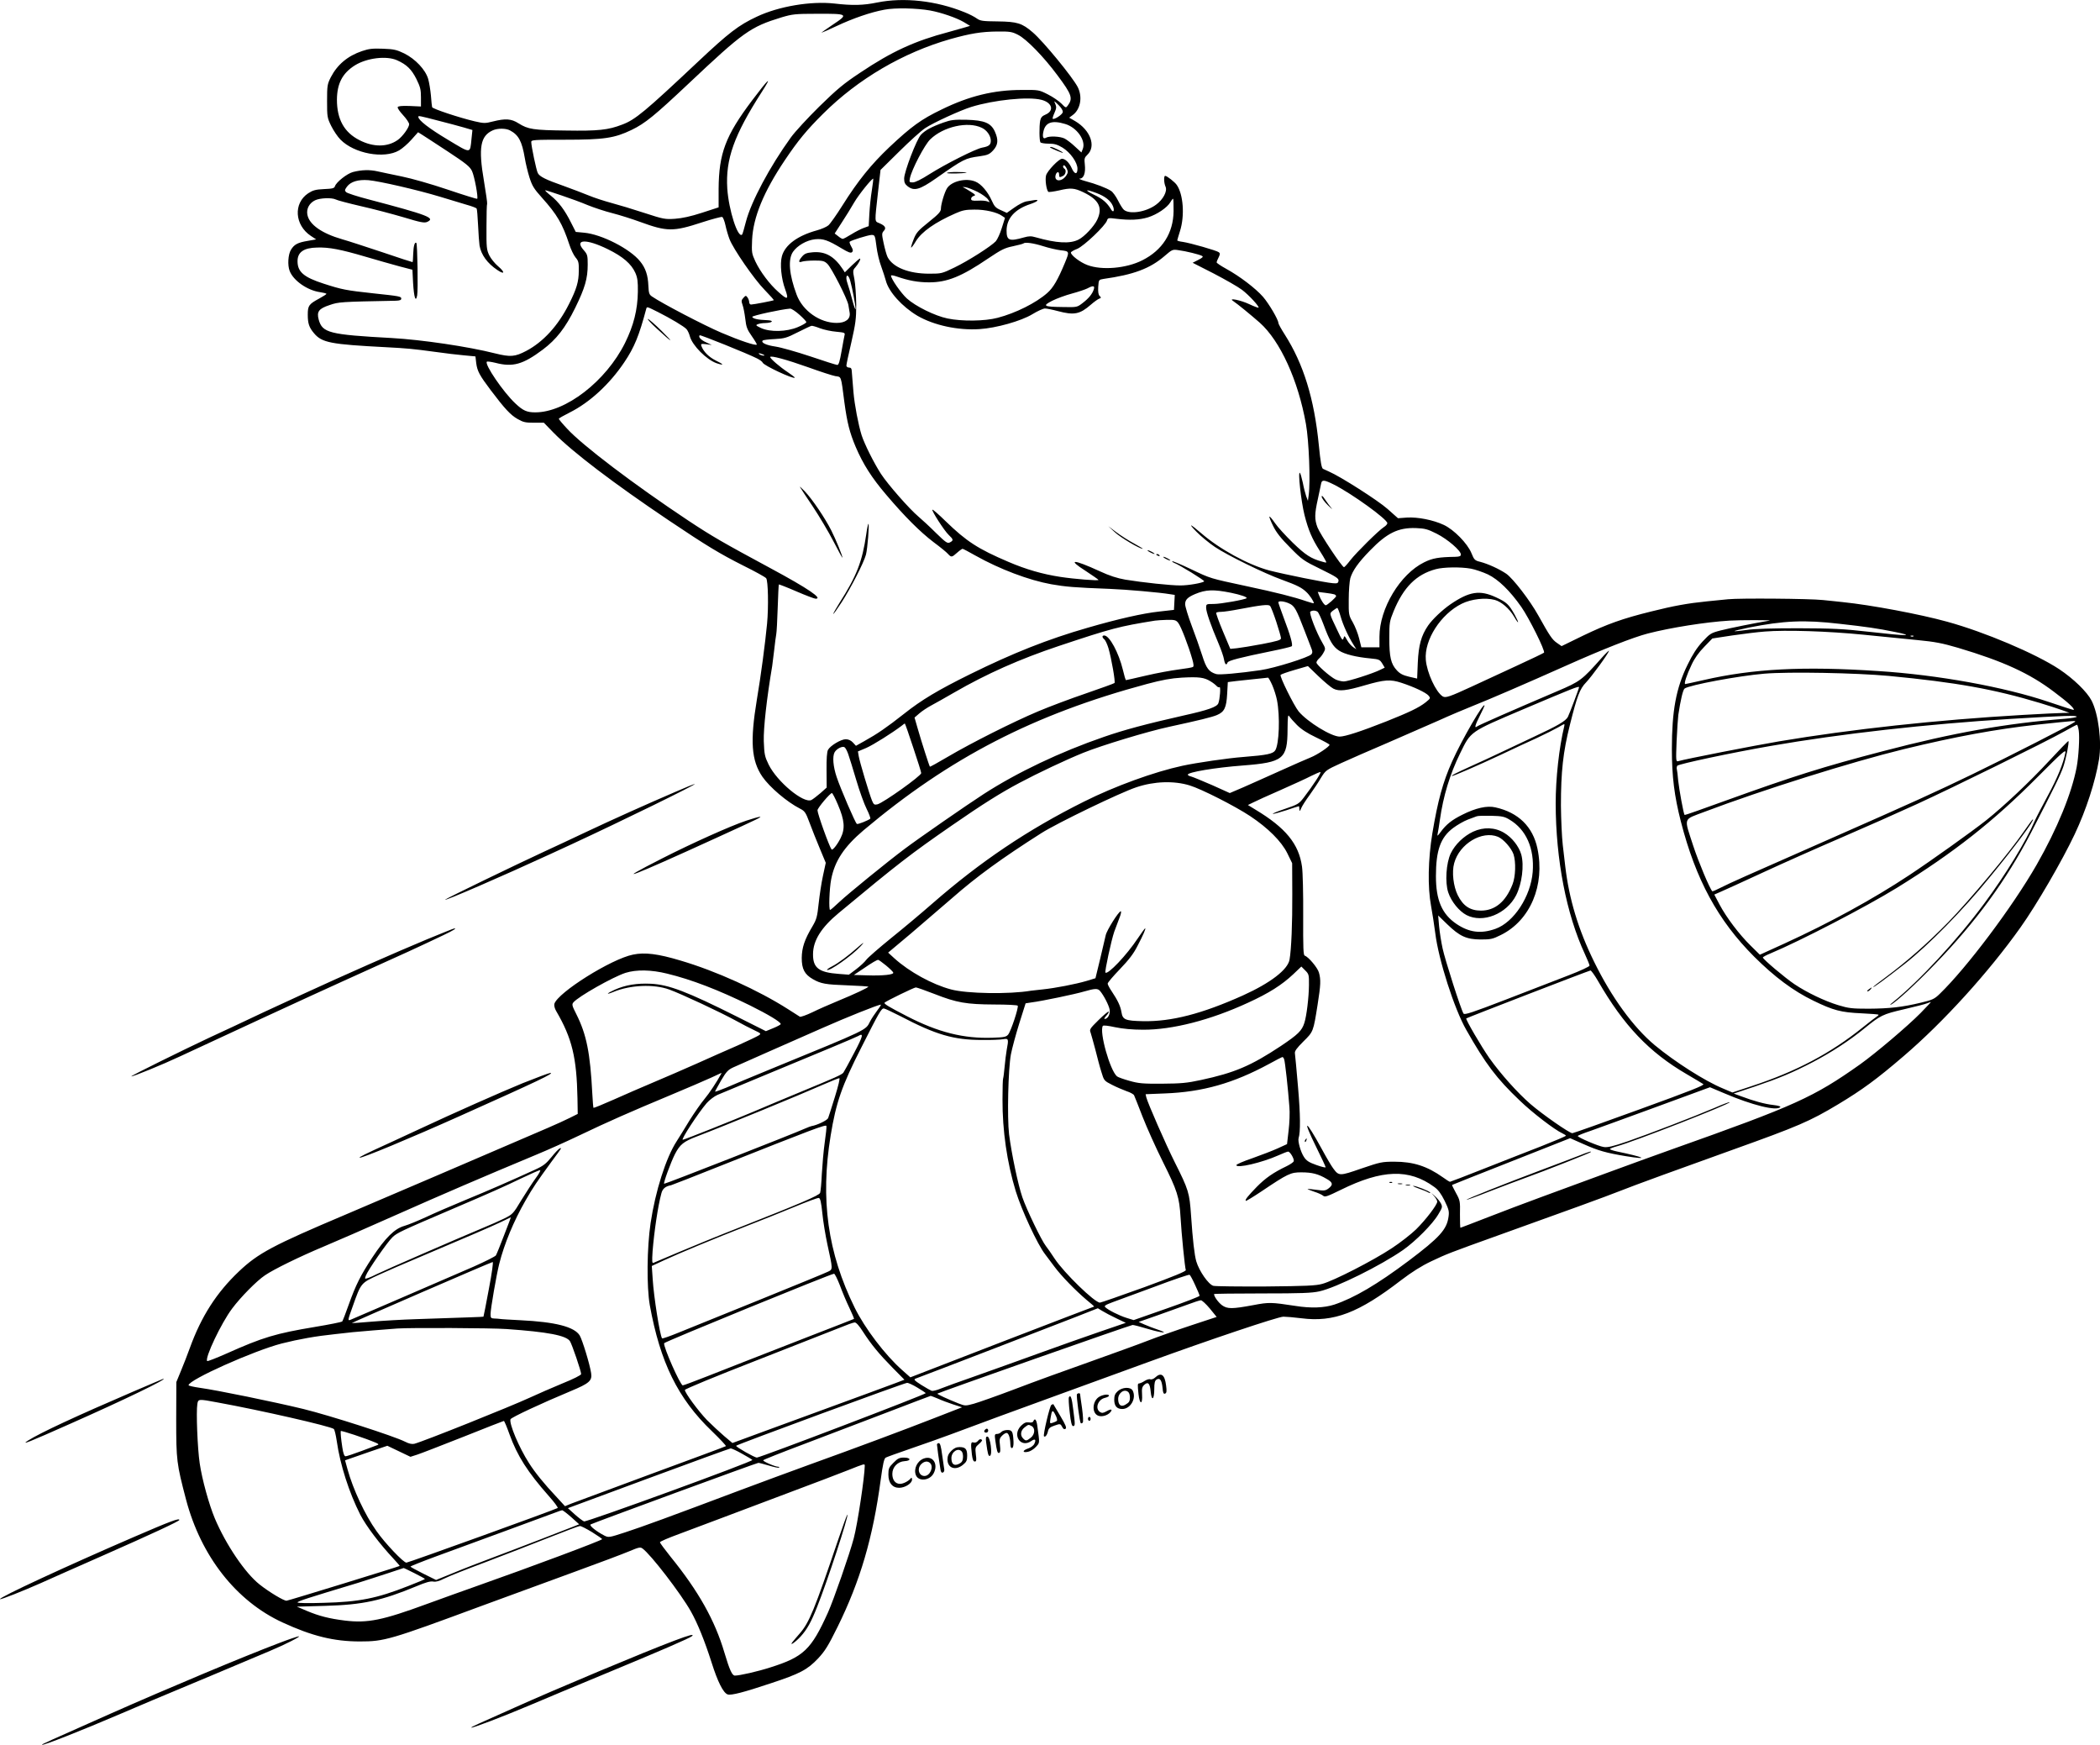 <?xml version="1.0" encoding="UTF-8"?>
<svg xmlns="http://www.w3.org/2000/svg" version="1.0" viewBox="0 0 1599.355 1328.649" preserveAspectRatio="xMidYMid meet">
  <g transform="translate(-1.404,1329.893) scale(0.1,-0.1)" fill="#000000" stroke="none">
    <path d="M6695 13280 c-106 -22 -188 -24 -326 -8 -179 20 -424 -21 -591 -100 -139 -65 -213 -122 -448 -343 -405 -381 -478 -442 -578 -479 -106 -41 -182 -49 -427 -45 -249 3 -289 9 -362 55 -55 35 -99 38 -195 14 -59 -15 -68 -15 -138 1 -119 28 -321 95 -325 108 -2 7 -6 46 -9 88 -4 42 -13 99 -21 127 -21 71 -98 152 -182 194 -58 28 -79 33 -162 36 -79 3 -107 0 -160 -18 -109 -37 -188 -103 -238 -200 -26 -52 -28 -63 -28 -180 0 -121 1 -128 32 -191 18 -36 49 -82 70 -103 105 -107 333 -149 447 -82 24 14 67 51 94 82 l50 56 29 -18 c15 -9 103 -67 195 -127 143 -94 171 -117 187 -151 18 -38 49 -202 39 -211 -2 -2 -103 29 -224 70 -124 42 -275 85 -349 100 -71 15 -155 32 -185 39 -61 14 -122 12 -188 -5 -45 -12 -127 -77 -137 -108 -5 -16 -18 -19 -84 -22 -65 -3 -84 -9 -120 -32 -114 -76 -103 -242 20 -324 l41 -27 -63 -11 c-78 -13 -104 -27 -129 -68 -22 -35 -27 -118 -10 -161 28 -74 136 -149 233 -162 26 -4 47 -9 47 -13 0 -3 -25 -19 -56 -36 -78 -42 -86 -54 -86 -122 0 -67 10 -97 47 -141 61 -73 127 -85 550 -107 154 -8 200 -12 370 -35 77 -11 178 -23 225 -27 l85 -8 6 -52 c8 -60 25 -92 111 -206 105 -139 150 -188 203 -218 43 -25 61 -29 125 -29 l76 0 74 -76 c145 -148 459 -386 875 -666 293 -197 392 -256 570 -346 89 -44 167 -87 174 -96 15 -18 19 -216 7 -346 -14 -147 -47 -398 -78 -580 -52 -315 -42 -462 42 -585 56 -81 188 -193 286 -243 37 -19 44 -28 74 -109 18 -48 53 -137 78 -196 l45 -108 -21 -97 c-12 -54 -26 -149 -33 -212 -11 -103 -16 -121 -47 -174 -61 -102 -81 -163 -82 -242 0 -84 22 -125 85 -161 61 -35 97 -41 264 -47 85 -3 156 -8 158 -10 5 -5 -103 -56 -232 -109 -60 -25 -148 -63 -194 -86 -46 -22 -89 -37 -95 -34 -6 4 -47 30 -91 58 -226 144 -547 290 -819 370 -170 51 -271 64 -361 45 -166 -33 -573 -289 -599 -375 -3 -12 2 -35 14 -55 121 -207 156 -354 162 -664 l2 -119 -60 -30 c-32 -16 -108 -51 -169 -77 -450 -194 -1241 -533 -1540 -660 -553 -234 -664 -293 -811 -432 -171 -162 -287 -343 -374 -583 -18 -49 -48 -128 -68 -175 l-35 -85 -1 -285 c0 -312 3 -335 75 -610 114 -431 381 -772 734 -935 226 -104 391 -145 590 -145 186 0 228 12 925 270 212 78 534 196 715 262 182 66 367 136 412 155 71 30 84 33 100 21 63 -45 292 -343 368 -478 52 -92 106 -226 159 -392 45 -143 88 -229 121 -241 25 -10 125 16 328 84 225 74 280 104 361 189 53 57 77 95 149 241 173 351 269 679 328 1117 17 125 26 165 39 172 9 5 95 36 191 69 96 33 230 80 299 106 200 75 520 193 865 318 176 64 464 169 640 233 472 172 990 346 1033 347 20 0 82 -5 137 -12 247 -32 437 41 760 290 83 63 154 108 230 144 116 55 135 63 520 201 497 178 813 293 911 332 99 40 503 187 864 316 500 179 588 217 803 346 183 110 294 191 499 367 304 260 647 638 890 980 122 171 318 509 412 708 89 188 158 403 186 571 22 135 -4 344 -56 447 -35 68 -137 167 -248 241 -179 118 -568 283 -853 361 -206 57 -578 127 -793 149 -30 3 -99 11 -153 16 -103 11 -637 15 -722 6 -27 -3 -99 -10 -160 -16 -149 -15 -253 -34 -425 -77 -219 -54 -338 -97 -519 -184 l-164 -80 -36 25 c-36 25 -54 52 -141 208 -65 117 -192 281 -244 318 -55 37 -138 75 -199 91 -41 10 -46 15 -67 67 -30 73 -133 178 -210 214 -81 38 -199 61 -281 56 l-68 -5 -80 71 c-72 64 -357 246 -445 284 -17 8 -38 17 -46 21 -11 6 -19 50 -32 182 -35 354 -117 617 -259 840 -27 42 -49 82 -49 89 0 25 -72 147 -117 199 -56 64 -178 157 -280 213 -40 22 -73 44 -73 49 0 6 7 23 15 38 11 23 12 31 2 39 -15 13 -219 71 -274 79 -24 3 -43 8 -43 12 0 3 10 35 21 71 37 117 25 280 -25 351 -15 22 -75 69 -88 69 -12 0 -10 -55 3 -83 15 -34 -19 -98 -73 -137 -76 -56 -200 -75 -244 -39 -9 7 -29 39 -45 71 -16 32 -40 65 -53 73 -33 22 -116 54 -196 75 -36 10 -55 19 -42 19 30 1 45 43 38 107 -5 45 -3 53 19 74 69 65 24 188 -93 257 l-45 26 27 20 c59 43 76 138 38 213 -39 76 -263 349 -343 417 -81 70 -118 81 -265 83 -117 1 -134 4 -160 22 -16 12 -58 34 -94 48 -217 88 -462 115 -665 74z m403 -61 c87 -16 201 -56 256 -88 l48 -29 -33 -10 c-19 -6 -78 -22 -131 -37 -257 -68 -430 -147 -672 -309 -127 -84 -177 -126 -313 -259 -88 -87 -186 -193 -216 -235 -161 -223 -302 -488 -342 -641 -13 -51 -26 -96 -29 -98 -32 -32 -102 186 -113 350 -14 224 51 406 263 736 84 131 53 104 -75 -66 -201 -267 -252 -402 -254 -671 l0 -142 -126 -41 c-86 -28 -151 -42 -206 -46 -76 -5 -88 -3 -235 45 -85 28 -198 62 -251 76 -52 14 -129 39 -170 56 -41 17 -126 49 -189 72 -140 49 -186 72 -200 99 -11 20 -50 205 -50 237 0 16 21 17 257 17 299 0 377 12 508 75 103 50 174 108 434 353 417 393 469 431 708 504 81 24 102 27 268 27 238 1 244 -2 123 -82 -51 -34 -90 -62 -87 -62 3 0 54 22 111 49 127 60 264 107 367 126 82 16 247 12 349 -6z m669 -185 c63 -31 196 -167 301 -309 109 -146 119 -175 78 -230 -14 -19 -15 -19 -48 15 -19 19 -65 51 -103 70 -69 35 -70 35 -199 34 -213 0 -401 -46 -611 -149 -154 -74 -229 -128 -398 -287 -138 -131 -238 -254 -358 -445 -44 -70 -92 -138 -106 -150 -14 -12 -54 -29 -87 -38 -149 -41 -243 -111 -267 -197 -16 -59 -5 -171 25 -252 29 -80 19 -84 -52 -20 -67 59 -138 154 -175 232 -28 61 -29 68 -25 165 8 171 88 366 250 607 100 149 166 229 293 355 265 263 606 463 966 566 153 43 237 57 360 58 94 1 111 -2 156 -25z m-4729 -194 c74 -33 110 -69 147 -142 30 -61 35 -81 35 -140 l0 -70 -87 4 c-61 2 -87 -1 -90 -9 -3 -7 16 -34 41 -61 25 -27 46 -58 46 -69 0 -25 -50 -94 -87 -120 -78 -55 -185 -56 -292 -1 -116 59 -171 159 -171 308 1 123 42 202 138 262 91 56 240 74 320 38z m4907 -301 c83 -21 100 -84 31 -113 -25 -10 -35 -22 -40 -46 -8 -44 -7 -153 2 -165 4 -5 32 -10 63 -10 45 0 66 -7 105 -30 60 -37 114 -113 114 -161 0 -47 -23 -44 -45 7 -19 41 -48 69 -73 69 -23 0 -111 -91 -121 -126 -9 -32 2 -111 17 -126 4 -3 41 2 82 11 87 21 116 19 185 -14 119 -57 149 -118 105 -210 -24 -50 -97 -128 -141 -150 -65 -34 -169 -28 -327 17 -34 10 -51 10 -90 -1 -112 -32 -132 -24 -132 53 1 93 63 162 181 201 56 19 74 37 29 30 -16 -3 -44 -7 -61 -10 -17 -3 -57 -23 -89 -46 l-58 -41 -46 21 c-39 17 -49 28 -69 73 -30 67 -81 127 -124 144 -70 30 -181 4 -216 -50 -19 -29 -47 -122 -47 -156 0 -22 -17 -41 -92 -101 -82 -66 -96 -81 -116 -133 -13 -32 -21 -60 -19 -62 2 -3 19 19 36 48 45 73 145 143 301 212 54 24 79 29 145 29 82 1 172 -20 211 -48 l22 -15 -24 -76 c-13 -43 -34 -88 -46 -102 -37 -39 -209 -149 -315 -200 -95 -46 -99 -47 -192 -47 -156 0 -276 48 -317 126 -8 16 -21 63 -30 105 -15 70 -15 77 1 95 21 22 10 40 -35 59 -36 15 -35 3 -10 228 l20 177 143 141 c78 77 167 158 198 178 62 41 269 136 351 161 172 53 432 80 533 54z m163 -94 c-3 -19 -66 -60 -77 -50 -2 3 4 23 14 45 15 34 16 45 6 68 -12 26 -11 26 24 -8 22 -22 35 -42 33 -55z m-4748 -67 c63 -16 146 -38 184 -49 l68 -20 -7 -67 c-12 -115 0 -115 -180 -7 -144 86 -225 149 -225 174 0 10 3 10 160 -31z m4766 -23 c89 -26 159 -125 135 -189 l-11 -28 -49 45 c-26 25 -62 52 -79 61 -34 17 -118 21 -142 6 -21 -13 -29 6 -19 49 15 68 66 86 165 56z m-4228 -49 c66 -35 91 -82 113 -211 6 -38 22 -104 35 -146 21 -66 34 -87 95 -155 116 -129 157 -199 209 -357 12 -37 33 -81 47 -98 23 -27 26 -39 25 -102 0 -83 -17 -139 -74 -252 -83 -166 -197 -290 -326 -358 -86 -45 -120 -48 -237 -19 -205 52 -558 104 -787 117 -477 26 -529 39 -557 141 -16 60 1 83 83 110 69 24 83 25 504 33 30 1 42 5 42 16 0 17 -13 19 -210 40 -212 23 -242 29 -381 74 -152 49 -199 90 -199 171 0 69 47 102 149 104 91 3 179 -14 366 -69 88 -26 205 -59 260 -74 l100 -26 5 -100 c7 -112 20 -152 31 -96 8 39 2 391 -6 400 -12 11 -22 -22 -24 -82 -1 -34 -3 -63 -5 -64 -1 -1 -103 32 -226 74 -124 41 -263 87 -310 100 -156 45 -251 112 -265 187 -9 45 15 89 59 110 38 18 127 21 157 6 10 -6 97 -29 192 -51 94 -21 241 -60 326 -85 128 -39 157 -44 178 -35 66 30 8 52 -447 172 -85 22 -162 47 -170 55 -12 12 -11 17 6 41 29 39 85 56 164 50 82 -7 373 -74 545 -126 71 -22 162 -49 202 -61 40 -11 74 -24 77 -29 3 -4 8 -62 11 -127 3 -65 8 -135 11 -154 12 -71 59 -136 137 -188 55 -37 59 -17 5 29 -25 21 -56 59 -68 84 -20 42 -22 60 -21 216 0 94 2 173 5 177 2 4 -9 81 -24 171 -44 257 -28 345 68 388 37 16 98 16 130 -1z m4241 -292 c10 -22 9 -31 -4 -51 -31 -47 -88 -50 -83 -5 4 31 28 42 28 13 0 -24 4 -25 31 -11 20 11 26 45 9 55 -12 8 -13 25 -2 25 5 0 14 -12 21 -26z m-1485 -164 c-8 -47 -16 -127 -19 -179 l-5 -94 -36 -13 c-20 -7 -62 -28 -94 -48 -32 -20 -62 -36 -68 -36 -5 0 -21 9 -35 21 l-26 20 53 82 c30 45 72 114 94 152 35 61 140 191 147 183 1 -2 -4 -41 -11 -88z m805 -12 c35 -18 71 -44 80 -58 15 -23 15 -24 -4 -15 -11 5 -44 8 -72 6 -43 -2 -53 1 -53 14 0 9 9 19 20 22 17 5 14 9 -24 33 -24 16 -50 30 -57 33 -8 2 0 3 16 1 17 -2 59 -19 94 -36z m-3169 -27 c63 -21 153 -54 200 -74 47 -19 131 -47 187 -61 55 -14 150 -44 210 -66 208 -76 254 -76 474 -4 77 25 146 43 153 41 7 -3 18 -31 25 -63 7 -33 21 -80 31 -106 28 -74 188 -306 268 -387 40 -41 71 -76 69 -78 -5 -4 -154 -33 -173 -33 -8 0 -14 8 -14 18 0 10 -6 26 -13 36 -12 16 -14 16 -31 -3 -16 -17 -17 -25 -7 -53 7 -18 16 -66 21 -106 7 -63 14 -82 50 -133 23 -33 40 -62 38 -64 -9 -10 -131 31 -269 90 -130 55 -455 225 -529 276 -22 15 -25 25 -28 82 -3 79 -21 135 -63 186 -76 95 -293 206 -426 218 l-64 6 -36 71 c-48 96 -94 157 -155 206 -28 22 -46 40 -41 40 5 0 60 -17 123 -39z m4075 18 c66 -25 108 -58 125 -99 14 -35 4 -55 -14 -26 -30 51 -66 82 -130 112 -78 38 -67 45 19 13z m587 -138 c-2 -167 -85 -297 -238 -374 -122 -62 -309 -78 -419 -36 -54 20 -125 74 -125 95 0 5 21 18 48 28 51 21 214 176 227 216 6 20 11 21 73 13 100 -12 173 -9 239 11 68 21 147 74 171 116 9 16 18 27 21 25 2 -3 3 -44 3 -94z m-2263 -268 c6 -48 22 -116 36 -152 13 -37 29 -84 35 -107 21 -86 124 -200 242 -270 125 -72 307 -112 473 -101 126 8 315 61 401 113 39 24 83 44 96 44 13 0 58 -9 99 -20 124 -33 167 -24 251 49 24 21 52 41 62 45 17 6 18 9 5 21 -10 10 -13 31 -11 69 4 55 4 55 40 61 229 32 355 79 466 175 57 49 60 51 105 44 56 -7 161 -33 180 -44 11 -6 3 -14 -29 -30 l-43 -22 161 -82 c88 -46 185 -101 215 -124 52 -39 134 -128 126 -136 -2 -2 -33 9 -69 26 -67 32 -164 51 -126 26 38 -26 133 -104 204 -166 156 -139 293 -439 352 -772 23 -129 35 -440 21 -540 l-6 -45 -13 35 c-7 20 -19 66 -26 104 -8 37 -18 71 -22 74 -17 16 9 -216 35 -321 29 -114 57 -180 116 -272 18 -28 37 -60 43 -72 11 -21 11 -21 -24 -11 -85 23 -128 51 -224 144 -54 53 -116 120 -136 150 -21 30 -39 52 -42 49 -3 -2 10 -35 28 -71 23 -48 59 -94 129 -164 91 -93 103 -101 234 -165 118 -58 138 -71 135 -89 -3 -18 -9 -21 -43 -18 -56 4 -371 68 -484 97 -161 43 -380 163 -519 284 -86 74 -102 79 -37 12 33 -34 97 -87 142 -117 95 -64 377 -202 511 -250 115 -42 149 -59 185 -93 25 -23 57 -71 57 -85 0 -3 -25 4 -55 14 -95 33 -234 68 -455 115 -284 61 -273 57 -428 131 -74 35 -137 62 -140 59 -3 -2 4 -8 14 -12 40 -15 235 -135 229 -141 -12 -12 -119 -31 -180 -31 -71 -1 -293 23 -420 44 -63 11 -122 30 -195 64 -205 94 -252 94 -107 2 53 -35 97 -65 97 -68 0 -8 -185 7 -290 23 -137 21 -262 57 -397 115 -230 98 -318 155 -476 308 -53 52 -99 92 -102 89 -8 -7 91 -161 124 -192 37 -35 38 -42 10 -57 -19 -10 -30 -3 -108 73 -47 47 -107 102 -133 124 -68 57 -233 245 -285 325 -54 84 -125 226 -147 294 -25 80 -54 233 -62 327 -4 48 -8 98 -9 110 -1 13 -3 35 -4 51 -1 20 -6 27 -21 27 -11 0 -20 7 -20 15 0 9 17 89 38 178 32 142 37 177 37 287 -1 69 -7 156 -14 193 -13 64 -12 69 7 90 24 27 45 67 35 67 -4 0 -32 -24 -61 -52 l-54 -53 -16 25 c-65 98 -133 136 -228 128 -47 -4 -62 -10 -81 -32 -30 -35 -30 -50 0 -39 12 4 54 8 94 8 62 0 75 -3 98 -25 31 -29 152 -266 160 -313 3 -18 7 -45 10 -60 7 -47 -31 -77 -99 -77 -128 0 -259 92 -305 215 -57 153 -67 268 -28 326 33 48 104 89 168 96 62 6 97 -6 202 -69 53 -32 71 -38 80 -29 9 9 8 19 -6 43 -10 17 -15 33 -12 36 11 11 141 51 166 52 26 0 27 -3 38 -87z m-2045 -22 c114 -56 178 -111 209 -180 16 -37 20 -65 19 -143 -2 -139 -32 -257 -98 -391 -145 -291 -453 -529 -684 -528 -63 0 -93 13 -151 68 -92 86 -237 299 -217 318 3 3 33 -1 66 -9 131 -34 208 -13 359 100 104 78 173 166 248 319 74 151 95 223 95 329 0 70 -2 78 -31 111 -74 84 21 87 185 6z m3313 24 c43 -14 104 -28 136 -32 67 -7 67 -9 31 -96 -53 -128 -89 -190 -134 -229 -86 -76 -240 -153 -378 -189 -97 -26 -273 -28 -382 -5 -96 20 -242 92 -309 152 -45 41 -121 150 -121 174 0 5 19 2 42 -6 91 -32 165 -45 248 -45 138 0 247 44 450 182 100 67 125 80 189 93 41 9 76 18 79 21 12 12 76 3 149 -20z m-1467 -266 c17 -61 40 -188 40 -212 -1 -12 -12 19 -25 68 -13 50 -28 103 -34 118 -6 16 -11 37 -11 48 0 34 19 20 30 -22z m1855 -61 c-10 -35 -38 -70 -85 -106 -43 -33 -43 -33 -149 -31 -150 2 -161 8 -83 48 34 17 102 42 151 55 48 13 101 31 117 39 42 23 57 21 49 -5z m-3322 -174 c99 -50 202 -111 220 -132 8 -9 20 -34 25 -54 19 -70 127 -178 204 -205 60 -20 56 -9 -7 21 -52 26 -94 68 -109 110 -6 17 -2 18 36 14 l43 -6 -43 20 c-40 18 -62 42 -49 54 5 5 368 -141 438 -177 20 -10 39 -24 42 -32 8 -21 232 -126 244 -114 2 2 -22 21 -52 41 -61 40 -135 104 -135 116 0 15 127 -20 290 -78 91 -33 184 -63 206 -67 47 -7 42 9 69 -200 21 -155 40 -230 86 -339 56 -131 122 -235 233 -365 140 -165 257 -282 361 -361 50 -37 99 -77 109 -89 25 -27 29 -27 69 9 19 17 38 30 42 30 4 0 48 -23 97 -51 185 -104 407 -188 579 -219 108 -19 177 -25 444 -35 128 -5 382 -27 463 -41 l33 -5 -3 -57 -3 -57 -115 -13 c-121 -13 -311 -56 -542 -123 -303 -87 -570 -193 -896 -354 -243 -120 -369 -195 -505 -303 -128 -101 -204 -153 -298 -205 l-66 -37 -23 25 c-15 16 -34 25 -55 25 -36 0 -118 -49 -135 -81 -8 -14 -12 -69 -11 -154 l1 -133 -47 -42 c-27 -23 -58 -47 -70 -53 -60 -27 -260 139 -325 270 -30 62 -33 77 -37 178 -3 99 22 323 64 572 2 13 9 67 15 120 6 54 13 109 16 123 3 14 8 104 11 200 3 96 7 177 9 179 1 1 62 -22 133 -53 72 -31 138 -56 147 -56 57 0 -58 78 -336 228 -373 201 -451 246 -634 367 -414 275 -808 574 -923 700 -35 37 -63 71 -63 75 0 4 37 25 83 48 152 76 304 216 416 383 76 113 112 200 167 407 5 17 5 17 87 -24z m1079 -21 c29 -26 53 -51 53 -57 0 -6 -29 -23 -65 -38 -85 -36 -210 -39 -280 -7 -39 19 -43 22 -25 29 11 5 36 9 55 9 60 2 73 20 15 22 -65 2 -107 11 -112 25 -3 9 221 58 289 63 10 0 41 -20 70 -46z m158 -104 c30 -11 85 -23 123 -26 64 -6 68 -8 63 -27 -3 -12 -13 -67 -23 -123 -13 -74 -21 -103 -32 -103 -7 0 -100 29 -205 65 -105 35 -225 69 -266 75 -70 10 -113 30 -97 46 4 4 44 9 90 11 74 4 91 8 177 52 52 26 100 49 105 49 6 1 35 -7 65 -19z m-435 -199 c13 -6 15 -9 5 -9 -8 0 -22 4 -30 9 -18 12 -2 12 25 0z m4348 -991 c137 -69 407 -264 407 -294 0 -7 -12 -21 -27 -30 -41 -27 -208 -192 -255 -252 -22 -29 -44 -53 -48 -53 -15 0 -183 253 -202 303 -23 61 -23 101 3 217 11 52 22 105 25 118 6 29 23 28 97 -9z m783 -374 c83 -42 184 -129 184 -158 0 -13 -10 -17 -42 -18 -126 -2 -174 -10 -238 -42 -183 -90 -340 -352 -340 -566 l0 -81 -69 0 -69 0 -17 68 c-9 37 -31 92 -48 122 -31 54 -32 58 -31 175 0 66 6 138 12 161 17 57 60 119 150 211 129 133 214 175 348 171 72 -3 90 -8 160 -43z m260 -266 c32 -6 91 -26 130 -44 80 -39 167 -123 254 -247 59 -84 185 -337 173 -349 -4 -4 -100 -50 -213 -102 -113 -52 -263 -122 -335 -155 -171 -79 -201 -89 -223 -76 -52 32 -121 181 -129 279 -13 151 114 348 274 427 73 36 179 48 251 29 51 -14 111 -66 147 -127 38 -65 42 -54 5 14 -45 80 -61 95 -143 133 -123 57 -202 45 -347 -54 -62 -43 -137 -114 -170 -162 -52 -76 -72 -149 -78 -281 l-5 -122 -61 14 c-46 11 -69 22 -93 48 -46 49 -58 102 -58 246 0 118 2 129 33 205 75 182 172 280 321 320 58 16 189 18 267 4z m-1826 -184 c73 -15 125 -33 118 -41 -12 -11 -196 -44 -250 -44 -57 0 -58 0 -58 -29 0 -31 34 -130 94 -271 20 -47 39 -102 42 -122 7 -39 18 -49 27 -24 6 15 95 38 335 87 80 16 150 33 154 37 10 10 -11 85 -61 216 -22 60 -41 113 -41 118 0 14 47 9 84 -9 39 -18 53 -43 115 -205 22 -57 45 -117 52 -135 10 -25 10 -34 1 -46 -21 -24 -279 -105 -387 -121 -165 -24 -315 -37 -338 -30 -56 17 -76 43 -107 142 -17 53 -53 156 -81 229 -27 72 -49 145 -49 161 0 34 19 53 75 77 84 35 140 37 275 10z m787 -12 c7 -3 13 -9 13 -13 0 -10 -68 -70 -79 -70 -11 0 -38 41 -51 76 l-10 26 56 -7 c32 -4 63 -9 71 -12z m-443 -208 c20 -61 36 -117 36 -126 0 -14 -28 -22 -142 -44 -79 -15 -166 -29 -194 -32 l-50 -5 -56 133 c-31 74 -54 137 -51 142 2 4 19 7 37 7 18 0 81 9 142 21 163 31 217 37 230 25 7 -6 28 -61 48 -121z m490 40 c19 -66 57 -150 98 -215 l22 -35 -24 16 c-14 9 -35 33 -46 53 -20 36 -22 37 -28 14 -6 -20 -13 -11 -47 62 -63 132 -62 126 -32 150 14 11 29 20 32 20 3 0 15 -29 25 -65z m-176 36 c7 -4 28 -49 47 -100 46 -124 71 -166 117 -196 42 -28 132 -50 241 -60 63 -6 70 -9 88 -38 l19 -32 -33 -16 c-55 -28 -246 -89 -278 -89 -17 0 -46 7 -63 15 -41 20 -146 112 -146 129 0 7 9 21 21 32 12 10 27 31 35 47 14 25 13 31 -11 72 -45 76 -104 229 -91 237 15 10 38 10 54 -1z m-1060 -86 c20 -25 77 -172 106 -274 11 -38 13 -57 5 -61 -6 -4 -55 -12 -109 -19 -54 -7 -165 -27 -246 -46 -82 -19 -151 -35 -154 -35 -4 0 -14 35 -24 78 -31 129 -102 262 -142 262 -18 0 -18 -14 1 -30 8 -7 22 -37 31 -67 23 -79 54 -257 46 -265 -4 -4 -101 -39 -217 -79 -115 -39 -280 -101 -365 -137 -190 -80 -510 -241 -688 -346 -73 -43 -134 -77 -136 -75 -5 6 -63 186 -91 284 l-26 90 36 31 c19 17 61 45 93 62 31 17 109 60 172 97 249 144 502 256 798 355 405 135 459 149 732 193 14 2 55 5 92 6 60 1 69 -2 86 -24z m4502 18 c-100 -16 -308 -58 -373 -75 -73 -19 -80 -24 -137 -85 -42 -46 -76 -98 -114 -177 -87 -177 -119 -350 -119 -641 0 -210 19 -358 68 -550 114 -444 282 -754 559 -1031 155 -154 296 -260 451 -335 152 -74 210 -89 365 -96 69 -3 127 -8 130 -10 3 -2 -2 -8 -10 -13 -8 -5 -58 -43 -110 -85 -245 -197 -504 -334 -844 -446 l-148 -49 -73 31 c-136 56 -366 203 -518 329 -164 137 -330 365 -462 635 -121 246 -191 479 -220 727 -3 29 -12 103 -19 163 -7 61 -13 196 -14 300 0 257 16 407 69 617 54 216 75 272 122 320 43 45 170 219 175 241 2 6 -23 -17 -55 -53 -151 -170 -164 -180 -338 -254 -333 -142 -600 -259 -612 -269 -22 -17 -15 10 22 83 19 38 35 72 35 75 0 39 -173 -259 -247 -425 -70 -156 -109 -300 -150 -545 -33 -200 -37 -410 -10 -555 9 -47 23 -140 32 -207 25 -203 145 -577 236 -736 146 -258 232 -372 407 -538 96 -93 266 -223 325 -250 15 -7 27 -15 27 -18 0 -4 -84 -39 -187 -80 -104 -40 -301 -118 -439 -172 -138 -55 -254 -99 -257 -99 -4 0 -28 15 -54 34 -120 85 -225 119 -369 119 -95 0 -108 -3 -252 -52 -167 -58 -171 -58 -215 2 -13 17 -52 83 -86 146 -126 231 -153 239 -41 12 39 -78 70 -146 70 -150 0 -5 -32 3 -71 17 -57 20 -76 33 -94 61 -25 37 -48 120 -41 143 15 46 14 179 -4 386 -11 130 -22 247 -24 260 -3 17 13 39 64 90 77 76 76 74 109 282 24 152 25 189 10 243 -10 37 -80 120 -108 129 -11 3 -13 57 -12 303 1 170 -3 333 -9 375 -24 173 -125 296 -355 434 l-57 35 39 19 c21 11 116 54 212 96 95 42 200 90 232 107 32 16 63 29 69 29 11 0 -57 -104 -127 -195 -36 -47 -45 -52 -142 -85 -56 -19 -98 -36 -93 -38 6 -2 52 11 102 27 50 17 93 31 96 31 2 0 4 -10 4 -22 1 -20 3 -19 14 7 7 17 36 62 64 100 28 39 67 97 86 130 36 58 38 60 154 113 64 29 225 100 357 156 132 57 306 133 387 169 81 37 200 87 265 113 121 48 388 163 713 308 271 121 502 212 614 241 175 45 440 87 621 98 75 5 334 5 305 0z m533 -24 c207 -23 289 -35 422 -62 160 -32 92 -32 -186 0 -213 24 -283 27 -549 28 -200 0 -335 -4 -394 -13 -48 -7 -90 -11 -92 -9 -3 2 46 14 108 27 267 53 425 60 691 29z m182 -83 c138 -14 323 -32 412 -41 134 -13 187 -23 310 -59 345 -103 544 -194 730 -335 107 -80 159 -128 150 -138 -2 -1 -88 26 -193 62 -335 113 -841 205 -1294 234 -575 38 -955 18 -1333 -69 -72 -16 -134 -30 -138 -30 -12 0 11 70 48 147 22 48 55 94 96 136 l62 64 150 23 c83 12 195 26 250 30 159 13 479 3 750 -24z m382 -12 c-3 -3 -12 -4 -19 -1 -8 3 -5 6 6 6 11 1 17 -2 13 -5z m-4418 -399 c44 -22 98 -16 241 26 149 43 193 46 276 19 98 -32 186 -74 207 -97 17 -20 17 -21 -21 -52 -52 -41 -126 -76 -299 -145 -195 -77 -315 -116 -356 -116 -64 0 -243 110 -312 191 -36 44 -148 270 -138 279 4 5 53 22 108 38 l100 29 80 -77 c44 -42 95 -85 114 -95z m4231 97 c513 -49 801 -101 1150 -206 63 -19 140 -44 170 -55 l55 -20 -50 -1 c-27 0 -165 -7 -305 -15 -658 -38 -1307 -109 -1855 -201 -189 -32 -721 -136 -769 -151 -18 -5 -19 0 -13 153 4 88 10 177 13 199 17 113 35 191 48 201 37 27 415 97 606 113 189 16 701 6 950 -17z m-5167 -41 c19 -11 40 -28 47 -36 7 -8 17 -12 22 -9 10 7 3 -91 -9 -122 -10 -28 -78 -52 -263 -93 -287 -65 -452 -109 -608 -163 -334 -115 -660 -270 -917 -436 -127 -82 -495 -337 -600 -416 -139 -104 -427 -339 -496 -403 -37 -35 -69 -63 -73 -63 -11 0 -6 158 8 232 27 141 99 249 246 374 658 554 1296 883 2160 1115 117 31 182 43 265 48 129 7 170 2 218 -28z m470 -28 c14 -32 30 -83 36 -113 25 -125 17 -339 -13 -385 -17 -26 -62 -36 -241 -50 -121 -9 -358 -44 -465 -67 -214 -46 -517 -156 -750 -273 -429 -214 -788 -456 -1155 -776 -82 -72 -224 -191 -315 -264 -91 -74 -175 -147 -188 -164 -12 -17 -47 -49 -77 -72 l-56 -42 -77 6 c-152 11 -197 46 -196 150 0 104 63 204 196 314 451 375 550 451 858 664 238 165 376 251 517 326 143 76 352 175 488 230 139 56 491 163 655 198 226 49 324 73 362 89 57 24 72 56 78 160 l5 91 63 8 c34 4 102 11 150 16 48 5 90 9 93 10 4 0 18 -25 32 -56z m2337 -17 c0 -9 -72 -200 -85 -226 -16 -31 -77 -67 -260 -152 -60 -28 -166 -78 -235 -111 -69 -33 -177 -83 -240 -111 -121 -55 -160 -75 -147 -76 12 0 193 78 372 162 88 42 211 99 273 127 62 29 136 66 164 82 50 29 50 30 45 7 -39 -161 -65 -396 -65 -588 1 -427 81 -841 222 -1145 20 -43 36 -83 36 -89 0 -7 -71 -40 -157 -73 -87 -33 -301 -116 -476 -184 -262 -101 -320 -120 -327 -108 -19 29 -140 407 -159 495 -11 50 -23 127 -27 171 l-7 81 69 -67 c95 -92 146 -115 254 -116 77 0 92 3 154 34 224 110 338 379 279 659 -35 166 -145 274 -320 313 -64 15 -151 -5 -252 -56 -79 -39 -123 -74 -164 -130 -24 -33 -29 -36 -24 -15 3 14 11 61 17 105 26 183 75 345 154 507 83 170 72 162 481 336 373 158 425 179 425 168z m-2148 -288 c32 -32 79 -63 147 -95 55 -26 100 -51 101 -55 0 -14 -94 -77 -145 -97 -27 -11 -131 -56 -230 -101 -99 -45 -226 -101 -282 -126 l-103 -44 -133 60 c-74 32 -146 62 -161 66 -14 3 -26 10 -26 14 0 19 208 54 420 70 308 24 339 49 340 275 1 98 3 116 13 100 7 -11 33 -41 59 -67z m5938 63 c0 -4 -39 -11 -87 -15 -448 -35 -850 -106 -1388 -247 -457 -119 -684 -191 -1194 -375 -173 -63 -315 -113 -317 -111 -8 7 -42 196 -49 262 -3 39 -8 77 -10 85 -3 8 -1 21 3 28 9 13 412 99 712 151 536 93 1184 166 1830 206 416 25 500 28 500 16z m-15 -40 c-16 -15 -511 -268 -780 -398 -275 -133 -444 -210 -1075 -488 -693 -305 -762 -336 -834 -372 -37 -19 -69 -33 -71 -31 -20 20 -106 226 -145 345 -72 223 -81 197 85 260 438 166 1120 380 1517 477 400 97 702 152 1008 186 312 33 307 33 295 21z m-8846 -194 c34 -101 61 -188 61 -195 0 -21 -288 -226 -334 -238 -23 -5 -28 -2 -41 29 -20 49 -94 295 -101 338 l-6 36 62 26 c55 24 199 115 269 168 13 11 25 19 26 19 2 0 31 -82 64 -183z m8877 127 c7 -51 -1 -195 -16 -276 -38 -201 -148 -469 -305 -744 -184 -321 -533 -785 -738 -983 -40 -39 -55 -46 -143 -67 -141 -34 -239 -45 -399 -46 -126 0 -152 3 -231 27 -102 31 -237 95 -334 160 -70 47 -240 190 -240 203 0 4 26 18 58 31 229 96 726 354 962 499 435 269 735 505 1072 844 191 192 217 214 212 186 -15 -81 -61 -194 -134 -328 -43 -80 -88 -166 -99 -191 -65 -153 -222 -410 -383 -627 -209 -283 -496 -592 -698 -755 -19 -15 -26 -23 -15 -18 38 18 189 156 339 312 310 320 541 637 727 995 177 342 228 447 248 507 21 64 45 186 38 193 -2 2 -68 -66 -147 -151 -147 -159 -347 -347 -480 -453 -109 -86 -423 -310 -585 -417 -278 -184 -608 -364 -949 -520 l-189 -86 -69 68 c-88 86 -186 216 -238 314 l-40 76 48 21 c26 11 171 77 322 147 151 70 421 190 600 267 179 77 438 192 575 255 275 126 978 472 1120 552 50 28 93 51 97 51 4 0 10 -21 14 -46z m-9372 -177 c8 -23 36 -112 61 -197 25 -85 61 -185 80 -222 18 -36 30 -69 27 -73 -13 -12 -94 -45 -102 -40 -12 7 -125 270 -154 357 -27 80 -33 156 -16 188 15 28 62 51 77 38 7 -5 19 -28 27 -51z m2601 -239 c89 -27 345 -157 461 -234 135 -90 237 -191 282 -282 l37 -76 1 -235 c1 -220 -7 -421 -21 -500 -14 -76 -145 -177 -355 -272 -312 -140 -544 -200 -760 -196 -137 3 -156 11 -165 69 -8 47 -28 89 -74 158 -17 25 -31 51 -31 59 0 8 42 57 93 110 68 71 104 117 134 177 44 84 66 134 58 134 -2 0 -28 -35 -56 -77 -85 -128 -228 -278 -246 -260 -7 8 45 247 67 311 10 28 28 75 39 104 12 28 16 52 11 52 -16 0 -108 -146 -115 -183 -4 -17 -23 -98 -42 -179 l-36 -148 -69 -21 c-82 -24 -236 -54 -332 -64 -38 -4 -79 -9 -90 -10 -163 -28 -490 -23 -610 10 -143 38 -317 134 -431 237 l-47 43 174 146 c95 81 236 202 313 269 188 165 378 303 680 495 119 76 604 310 723 349 136 46 287 51 407 14z m-2680 -145 c52 -121 57 -185 20 -258 -26 -51 -61 -94 -68 -84 -18 23 -107 272 -107 298 0 17 96 131 110 131 4 0 25 -39 45 -87z m5115 -115 c127 -75 191 -219 177 -399 -15 -186 -143 -383 -284 -433 -110 -39 -199 -28 -296 37 -111 75 -157 181 -157 364 0 197 35 295 131 367 32 24 83 53 112 64 28 11 59 22 67 25 8 4 58 5 110 4 83 -2 102 -6 140 -29z m-4749 -1110 c29 -24 54 -48 56 -55 6 -16 -79 -25 -201 -21 l-99 3 69 46 c73 50 105 68 116 69 4 0 31 -19 59 -42z m3222 -150 c-1 -94 -18 -236 -35 -288 -19 -60 -48 -88 -179 -176 -228 -151 -352 -204 -609 -259 -106 -23 -151 -27 -295 -28 -148 -1 -180 2 -250 22 -43 12 -86 27 -94 34 -53 44 -136 338 -108 384 4 6 39 2 94 -10 58 -12 131 -19 213 -19 222 -1 512 73 798 205 160 73 259 136 346 218 l61 58 29 -29 c28 -28 30 -33 29 -112z m-4888 87 c186 -45 393 -125 631 -242 139 -69 234 -126 234 -142 0 -4 -25 -18 -57 -31 l-56 -23 -221 111 c-379 190 -518 243 -654 250 -108 5 -193 -9 -275 -45 -62 -28 -74 -43 -13 -18 128 54 309 62 427 19 89 -32 391 -173 509 -238 47 -26 109 -58 139 -72 51 -24 53 -26 34 -39 -12 -8 -83 -42 -159 -76 -77 -33 -218 -96 -314 -139 -96 -43 -245 -107 -330 -143 -85 -36 -222 -95 -304 -132 -81 -36 -150 -64 -152 -62 -2 2 -6 50 -9 108 -16 311 -44 451 -122 606 -32 63 -35 74 -22 89 36 44 301 194 397 225 83 26 196 24 317 -6z m7090 -57 c195 -338 389 -542 674 -708 61 -36 119 -70 127 -76 13 -8 -90 -49 -484 -192 -274 -100 -506 -182 -513 -182 -22 0 -226 142 -319 222 -100 87 -227 229 -313 350 -61 87 -183 296 -176 302 7 6 934 364 946 365 6 0 32 -36 58 -81z m-5051 -99 c166 -65 239 -78 453 -79 95 0 174 -4 178 -9 8 -14 -52 -195 -73 -220 -15 -18 -30 -21 -117 -24 -221 -8 -416 41 -654 164 -136 70 -178 95 -170 103 13 13 225 116 238 116 8 0 73 -23 145 -51z m1258 24 c28 -33 67 -108 73 -142 6 -34 -14 -71 -38 -71 -6 0 0 11 13 25 13 14 21 28 18 31 -4 3 -38 -26 -77 -64 -66 -65 -71 -72 -61 -96 5 -15 21 -73 36 -129 14 -56 34 -133 46 -170 20 -67 21 -68 82 -99 33 -17 83 -38 110 -48 28 -9 53 -23 57 -31 4 -8 33 -81 65 -164 32 -82 102 -238 156 -346 108 -216 124 -266 133 -419 7 -124 33 -384 40 -402 4 -9 -91 -48 -317 -131 -178 -64 -329 -117 -337 -117 -40 0 -273 226 -345 335 -25 39 -55 81 -66 95 -33 41 -148 279 -180 373 -33 97 -82 330 -101 479 -15 128 -7 494 14 608 9 47 38 154 64 237 l48 152 45 7 c80 10 333 63 400 83 84 24 104 25 122 4z m6248 -169 c-101 -102 -341 -305 -460 -390 -355 -251 -492 -313 -1425 -644 -121 -43 -350 -126 -510 -185 -159 -59 -382 -141 -495 -182 -113 -41 -296 -111 -407 -154 -111 -43 -204 -79 -206 -79 -3 0 -4 46 -4 103 2 98 1 105 -30 161 -18 33 -32 61 -30 62 1 1 204 82 451 179 l448 177 102 -45 c112 -50 172 -67 323 -92 185 -30 143 -8 -69 36 -32 7 -55 15 -53 19 3 4 26 13 52 20 130 35 871 325 860 336 -2 3 -53 -16 -112 -42 -162 -69 -501 -199 -665 -256 -114 -39 -153 -48 -183 -43 -40 6 -197 73 -197 84 0 3 44 21 98 39 53 19 280 101 503 183 l406 149 109 -46 c213 -91 396 -136 426 -106 6 6 -12 12 -54 17 -63 7 -148 30 -246 67 l-54 20 159 53 c189 64 289 106 443 186 143 75 282 166 392 256 124 101 140 109 304 147 82 19 160 39 174 45 14 5 27 10 30 10 2 1 -34 -38 -80 -85z m-7946 19 c-19 -25 -44 -63 -54 -83 -34 -67 -8 -55 -740 -355 -151 -62 -312 -129 -357 -149 -46 -19 -83 -32 -83 -29 0 3 21 41 46 85 39 66 53 81 92 99 26 12 142 63 257 114 116 51 305 134 420 185 183 81 425 178 447 179 5 1 -8 -20 -28 -46z m178 -42 c269 -141 405 -181 620 -181 70 -1 143 2 163 6 40 7 42 2 26 -82 -5 -27 -12 -85 -16 -129 -4 -44 -9 -83 -11 -87 -3 -4 -5 -76 -5 -160 -1 -238 34 -480 101 -700 46 -148 165 -404 223 -479 15 -19 47 -62 72 -96 53 -71 159 -180 245 -253 34 -27 59 -50 57 -50 -2 0 -318 -121 -702 -269 l-698 -270 -63 56 c-129 114 -284 318 -361 475 -206 418 -262 824 -183 1309 41 252 85 380 235 674 134 265 151 295 170 295 7 0 64 -27 127 -59z m-352 -278 c-40 -76 -77 -144 -83 -152 -13 -16 -60 -37 -317 -143 -107 -44 -271 -113 -365 -153 -151 -64 -530 -215 -541 -215 -16 0 116 202 182 279 21 24 58 52 83 63 25 11 174 73 331 138 443 183 723 300 740 310 43 26 38 2 -30 -127z m3274 -50 c7 -17 30 -227 40 -363 4 -41 1 -122 -6 -179 l-12 -104 -70 -32 c-39 -18 -126 -51 -193 -75 -68 -23 -123 -47 -123 -53 0 -27 196 19 319 74 35 16 69 29 75 29 16 0 49 -58 43 -74 -3 -7 -27 -24 -54 -37 -102 -49 -161 -90 -228 -158 -68 -70 -91 -99 -83 -106 2 -3 56 30 119 72 201 135 223 146 306 145 79 0 127 -12 191 -50 48 -27 51 -45 12 -74 -22 -16 -34 -17 -90 -9 -36 5 -66 8 -68 6 -1 -1 21 -10 50 -20 29 -9 60 -23 69 -31 13 -12 31 -6 135 45 314 155 520 162 711 22 30 -21 52 -51 79 -105 32 -66 36 -81 30 -122 -13 -97 -68 -158 -303 -335 -240 -180 -415 -283 -567 -334 -77 -25 -178 -29 -296 -10 -184 28 -201 29 -321 6 -162 -30 -197 -30 -238 -1 -28 21 -61 66 -61 85 0 3 164 5 366 5 300 0 378 3 437 16 129 29 466 196 637 315 94 66 225 197 268 271 32 53 33 58 19 85 -8 15 -28 39 -44 53 l-28 25 23 -26 c12 -14 22 -32 22 -40 0 -24 -87 -138 -161 -211 -37 -36 -121 -102 -187 -145 -141 -93 -441 -247 -527 -270 -49 -14 -125 -17 -430 -20 -204 -1 -384 1 -400 5 -37 10 -108 112 -130 186 -14 48 -27 160 -40 351 -12 172 -18 193 -125 406 -67 134 -204 446 -216 493 l-5 23 148 6 c286 11 520 77 793 225 52 29 98 52 101 52 4 0 10 -7 13 -17z m-4287 -110 c-34 -63 -91 -149 -128 -193 -26 -31 -76 -103 -112 -160 -35 -58 -80 -131 -100 -162 -81 -125 -162 -380 -198 -622 -28 -186 -31 -486 -6 -626 79 -435 214 -711 472 -958 63 -61 112 -113 107 -115 -4 -3 -259 -98 -567 -211 -308 -114 -582 -216 -609 -226 l-49 -20 -69 75 c-87 92 -161 183 -205 253 -76 118 -153 301 -141 334 6 14 237 122 458 214 142 59 165 79 156 137 -10 68 -67 253 -87 287 -41 66 -185 103 -452 116 -78 4 -149 8 -157 10 -8 1 -27 3 -42 3 -25 1 -28 5 -28 34 0 39 45 299 66 382 39 154 110 325 200 482 59 103 86 142 201 300 78 105 77 104 60 97 -8 -3 -37 -33 -63 -66 -41 -50 -62 -67 -124 -95 -174 -80 -357 -160 -535 -233 -104 -43 -238 -101 -297 -129 -59 -27 -133 -58 -165 -67 -74 -21 -144 -90 -244 -241 -89 -136 -125 -207 -179 -358 -23 -66 -46 -124 -50 -129 -5 -4 -98 -23 -207 -41 -300 -50 -397 -79 -672 -202 -79 -35 -146 -61 -149 -58 -21 20 107 290 190 400 64 86 187 211 250 253 67 46 266 143 445 218 86 36 335 144 552 241 365 162 651 285 1066 458 88 36 239 104 335 150 213 102 381 176 690 305 129 54 269 114 310 133 87 41 82 39 77 30z m866 -175 c-24 -79 -48 -152 -52 -163 -7 -17 -84 -54 -127 -61 -6 -1 -27 -9 -45 -17 -96 -43 -1073 -426 -1077 -422 -7 6 51 164 82 225 38 74 66 97 169 136 205 78 784 316 972 399 55 24 105 44 111 44 7 1 -7 -57 -33 -141z m-78 -349 c-9 -63 -18 -170 -22 -239 -3 -69 -9 -133 -13 -144 -7 -20 -148 -80 -620 -266 -151 -59 -356 -143 -455 -185 -99 -42 -186 -79 -194 -82 -11 -5 -12 10 -7 88 12 149 41 347 67 441 9 36 31 54 74 62 6 1 177 68 380 149 700 278 800 316 803 302 2 -7 -4 -64 -13 -126z m-2200 -270 c-25 -34 -74 -110 -110 -168 -63 -105 -66 -108 -132 -141 -37 -18 -111 -51 -163 -72 -206 -86 -748 -322 -800 -348 -30 -15 -65 -31 -78 -34 -20 -7 -21 -5 -12 19 15 41 164 256 203 293 34 33 68 49 452 213 304 130 396 171 535 238 69 33 131 60 137 60 7 1 -7 -27 -32 -60z m2182 -269 c6 -63 24 -169 38 -235 43 -195 42 -191 6 -209 -17 -9 -254 -106 -525 -216 -272 -110 -548 -222 -615 -249 -66 -27 -123 -47 -125 -43 -17 27 -63 317 -71 449 l-7 102 88 41 c123 57 391 168 629 261 110 43 277 109 370 148 94 39 177 70 185 68 11 -2 18 -30 27 -117z m-2424 -167 c-29 -76 -57 -145 -62 -153 -4 -8 -82 -47 -172 -87 -260 -113 -912 -394 -936 -404 -22 -8 -21 -4 16 99 66 186 62 180 203 245 68 31 197 87 288 125 383 162 569 242 640 276 41 20 75 36 75 36 1 0 -23 -62 -52 -137z m-116 -410 c-21 -115 -40 -209 -41 -210 -1 -2 -135 -6 -516 -19 -102 -3 -252 -12 -335 -19 -82 -7 -151 -12 -152 -11 -3 3 1060 464 1073 465 6 1 -5 -81 -29 -206z m2673 30 c18 -49 50 -126 72 -171 22 -46 38 -85 36 -86 -2 -1 -151 -60 -333 -130 -435 -170 -575 -224 -785 -307 -96 -38 -180 -69 -186 -69 -19 0 -150 297 -142 321 4 11 1269 528 1294 529 6 0 25 -39 44 -87z m2706 1 c19 -40 34 -77 34 -82 0 -5 -113 -49 -251 -97 l-251 -88 -55 17 c-57 18 -138 59 -161 81 -11 10 -1 17 55 38 37 14 183 67 323 119 140 53 259 93 264 90 5 -3 24 -38 42 -78z m112 -179 l52 -64 -197 -65 c-109 -36 -256 -88 -328 -116 -71 -28 -272 -100 -445 -162 -173 -61 -427 -153 -565 -206 -137 -52 -279 -102 -315 -112 -63 -17 -66 -17 -115 2 -81 32 -166 71 -162 75 8 8 1472 523 1487 523 9 0 63 -14 119 -31 107 -32 166 -35 71 -4 -30 10 -74 27 -99 38 l-45 20 140 49 c76 27 180 64 229 82 50 19 97 34 105 34 8 0 39 -28 68 -63z m-711 -75 l71 -34 -196 -67 c-108 -37 -323 -113 -477 -169 -154 -56 -370 -133 -480 -172 -110 -38 -225 -80 -255 -92 -30 -13 -62 -20 -70 -18 -8 3 -44 23 -79 45 -53 34 -60 42 -45 48 106 39 1107 425 1229 473 l160 63 35 -21 c19 -12 67 -37 107 -56z m-1931 -101 c64 -99 122 -169 226 -275 l90 -91 -68 -26 c-38 -15 -310 -114 -604 -222 -294 -108 -558 -204 -586 -215 l-52 -19 -63 53 c-35 30 -94 85 -131 122 -66 69 -168 207 -168 229 0 7 240 106 533 220 292 114 579 227 637 250 58 24 113 44 123 44 11 1 34 -24 63 -70z m-2716 20 c315 -22 457 -49 485 -93 15 -23 85 -228 85 -250 0 -8 -62 -39 -142 -71 -79 -33 -190 -81 -248 -108 -149 -69 -816 -336 -881 -352 -18 -4 -41 1 -70 16 -82 42 -574 200 -774 249 -227 55 -657 143 -787 161 -49 7 -88 16 -88 20 0 41 497 263 710 318 131 33 260 56 405 71 55 6 116 13 135 15 38 4 267 23 340 28 101 7 723 4 830 -4z m3129 -445 c34 -20 63 -40 66 -43 5 -8 -1262 -491 -1287 -491 -17 0 -158 80 -158 90 0 7 1281 479 1302 479 9 1 44 -15 77 -35z m158 -85 c26 -12 79 -32 116 -44 l68 -22 -208 -81 c-225 -88 -594 -226 -958 -357 -126 -46 -358 -131 -515 -190 -547 -206 -758 -283 -884 -324 -123 -40 -127 -41 -159 -25 -62 32 -118 77 -105 85 24 13 1265 469 1278 469 6 0 43 -10 81 -21 39 -12 73 -19 76 -15 4 3 1 6 -5 6 -25 0 -123 43 -115 50 4 5 145 61 313 124 168 64 451 172 630 240 179 69 328 125 332 126 3 0 28 -10 55 -21z m-5487 -29 c335 -61 859 -181 886 -202 6 -4 16 -47 23 -94 25 -177 94 -392 179 -559 45 -87 148 -223 252 -334 28 -30 49 -55 48 -56 -9 -6 -850 -265 -862 -265 -22 0 -132 66 -204 123 -111 87 -258 305 -342 504 -44 105 -97 296 -115 419 -17 113 -28 394 -18 452 6 39 9 39 153 12z m2224 -242 c60 -166 139 -289 300 -471 42 -47 72 -88 67 -91 -20 -13 -1137 -416 -1152 -416 -22 0 -164 149 -228 241 -87 122 -178 317 -220 469 l-19 69 31 11 c18 6 90 31 161 56 l130 44 88 -42 88 -42 53 17 c28 9 187 71 352 136 165 66 303 120 306 120 4 1 23 -45 43 -101z m-1020 -64 c22 -9 27 -14 16 -18 -8 -3 -63 -23 -123 -46 -59 -22 -113 -40 -121 -40 -10 0 -18 21 -25 68 -10 65 -14 109 -12 124 1 7 191 -56 265 -88z m2792 -85 c40 -22 75 -43 78 -47 7 -12 -1261 -474 -1282 -468 -10 4 -42 28 -71 54 l-52 47 613 227 c337 125 619 227 627 228 7 0 47 -18 87 -41z m934 -91 c-1 -84 -55 -445 -84 -553 -30 -115 -154 -471 -196 -564 -128 -284 -186 -339 -440 -419 -96 -31 -233 -62 -269 -62 -21 0 -40 41 -80 175 -72 245 -198 469 -410 730 -44 55 -81 105 -81 110 0 6 66 34 148 64 81 30 224 84 317 119 94 35 325 123 515 194 190 71 395 149 455 173 123 49 125 50 125 33z m-2235 -392 l60 -54 -30 -12 c-16 -6 -129 -50 -250 -97 -121 -47 -292 -112 -380 -145 -88 -33 -221 -84 -295 -115 l-135 -55 -97 48 c-54 27 -98 51 -98 54 0 3 87 38 193 77 105 39 347 127 537 197 190 70 361 133 380 140 19 8 40 14 45 15 6 0 37 -24 70 -53z m157 -113 c43 -27 78 -51 78 -54 0 -9 -543 -212 -960 -359 -91 -32 -258 -92 -373 -134 -340 -125 -452 -148 -627 -127 -119 15 -195 34 -290 74 l-75 32 215 6 c287 8 430 39 697 150 69 29 105 39 126 35 20 -4 45 3 85 23 31 16 172 72 312 124 140 53 356 137 480 186 124 49 232 90 240 90 8 1 49 -20 92 -46z m-1352 -313 c44 -22 80 -42 80 -44 0 -3 -57 -27 -127 -54 -241 -95 -374 -121 -645 -128 -119 -4 -198 -2 -198 3 0 9 72 32 460 149 63 20 167 53 230 74 63 21 116 39 118 39 1 1 38 -17 82 -39z M7200 12366 c-90 -32 -140 -59 -172 -93 -33 -35 -128 -282 -128 -334 0 -29 6 -42 26 -58 50 -39 91 -28 217 60 211 148 222 153 332 168 61 9 74 14 103 45 38 42 41 80 13 143 -30 66 -80 86 -216 90 -94 2 -119 -1 -175 -21z m291 -40 c39 -18 69 -61 69 -99 0 -31 -15 -43 -65 -52 -50 -9 -280 -125 -405 -204 -59 -38 -106 -61 -124 -61 -27 0 -28 2 -22 32 13 65 112 255 155 296 100 97 286 139 392 88z M8011 12176 c8 -7 99 -45 99 -41 0 7 -78 45 -91 45 -7 0 -10 -2 -8 -4z M7226 11982 c-4 -7 128 -5 149 3 6 2 -25 4 -67 4 -42 1 -79 -2 -82 -7z M8505 9246 c44 -41 188 -126 212 -126 4 0 -26 19 -67 41 -41 22 -102 61 -135 86 l-60 45 50 -46z M8770 9095 c14 -8 30 -14 35 -14 6 0 -1 6 -15 14 -14 8 -29 14 -35 14 -5 0 1 -6 15 -14z M8820 9076 c0 -2 7 -7 16 -10 8 -3 12 -2 9 4 -6 10 -25 14 -25 6z M8890 9045 c14 -8 30 -14 35 -14 6 0 -1 6 -15 14 -14 8 -29 14 -35 14 -5 0 1 -6 15 -14z M5015 10798 c120 -111 141 -121 38 -19 -51 50 -98 91 -104 91 -7 0 23 -33 66 -72z M6107 9590 c4 -8 48 -75 98 -149 49 -74 120 -193 157 -265 37 -72 68 -128 68 -124 0 16 -49 136 -85 208 -47 93 -144 237 -202 298 -25 26 -41 40 -36 32z M6611 9228 c-30 -204 -72 -314 -203 -519 -26 -42 -48 -80 -48 -85 0 -5 29 35 64 89 69 107 168 299 185 362 12 44 27 235 19 235 -3 0 -11 -37 -17 -82z M10080 9517 c0 -10 21 -40 48 -66 26 -26 38 -35 26 -21 -12 14 -33 43 -48 65 -17 26 -26 34 -26 22z M9955 4619 c-4 -6 -5 -12 -2 -15 2 -3 7 2 10 11 7 17 1 20 -8 4z M6545 6084 c-68 -61 -148 -120 -193 -143 -24 -12 -42 -25 -39 -27 15 -15 189 108 256 180 34 36 23 32 -24 -10z M15428 6968 c-108 -159 -415 -526 -577 -692 -160 -163 -316 -300 -478 -420 -51 -37 -93 -70 -93 -73 0 -7 89 58 240 176 181 142 442 407 648 660 195 237 346 441 328 441 -3 0 -33 -42 -68 -92z M14246 5765 c-11 -8 -15 -15 -9 -15 6 0 16 7 23 15 16 19 11 19 -14 0z M11233 6966 c-72 -34 -137 -97 -170 -165 -35 -73 -45 -221 -19 -298 23 -69 82 -142 139 -172 125 -64 305 8 378 151 44 87 62 227 39 310 -18 63 -71 130 -130 165 -71 43 -157 46 -237 9z m190 -39 c42 -18 101 -85 118 -133 19 -59 16 -170 -8 -230 -52 -132 -133 -199 -240 -199 -82 0 -136 35 -177 118 -33 67 -46 175 -27 243 40 148 212 251 334 201z M12040 4499 c-41 -16 -172 -66 -290 -110 -282 -106 -571 -221 -567 -226 2 -2 80 26 173 63 93 36 223 85 289 109 121 43 476 183 484 191 10 10 -20 1 -89 -27z M10598 4293 c7 -3 16 -2 19 1 4 3 -2 6 -13 5 -11 0 -14 -3 -6 -6z M10663 4283 c9 -2 23 -2 30 0 6 3 -1 5 -18 5 -16 0 -22 -2 -12 -5z M10723 4273 c9 -2 23 -2 30 0 6 3 -1 5 -18 5 -16 0 -22 -2 -12 -5z M10816 4250 c28 -10 62 -23 74 -30 13 -7 20 -8 16 -2 -7 12 -110 52 -129 51 -7 0 11 -9 39 -19z M6395 1567 c-177 -523 -218 -624 -290 -706 -22 -25 -47 -55 -55 -65 -28 -36 23 -1 62 42 49 54 80 110 126 227 79 198 240 691 230 701 -3 2 -35 -88 -73 -199z M5155 7268 c-219 -94 -473 -208 -685 -308 -107 -51 -247 -116 -310 -145 -216 -100 -745 -356 -755 -366 -19 -19 444 182 795 344 41 19 116 53 165 76 380 176 960 460 940 460 -5 0 -73 -27 -150 -61z M5698 7050 c-123 -41 -418 -174 -640 -287 -399 -203 -244 -144 412 156 333 152 348 160 330 160 -8 0 -54 -13 -102 -29z M3265 6146 c-244 -102 -613 -264 -960 -424 -248 -114 -321 -148 -515 -240 -47 -22 -130 -61 -185 -86 -200 -94 -595 -289 -591 -293 5 -6 246 93 371 152 233 109 1046 485 1240 572 519 234 555 251 768 352 77 37 102 53 80 50 -5 0 -98 -38 -208 -83z M3995 5051 c-168 -69 -525 -227 -790 -351 -49 -23 -142 -66 -205 -95 -213 -97 -252 -117 -247 -121 9 -9 393 151 759 315 603 270 729 330 693 330 -11 -1 -105 -36 -210 -78z M8812 2810 c-12 -11 -28 -17 -37 -14 -8 4 -27 -2 -43 -12 -15 -10 -33 -18 -39 -19 -16 0 -16 -5 -8 -83 9 -81 32 -81 27 -1 -3 45 0 58 18 74 28 25 42 10 48 -55 7 -73 27 -59 27 20 0 48 4 65 17 74 26 16 40 -4 46 -63 3 -38 8 -48 19 -44 12 5 14 17 8 62 -10 83 -38 103 -83 61z M1025 2701 c-428 -184 -700 -310 -797 -371 -60 -39 5 -13 322 128 409 181 746 344 708 342 -2 0 -106 -45 -233 -99z M8526 2705 c-20 -18 -26 -34 -26 -64 0 -48 20 -71 61 -71 64 0 110 83 79 141 -16 29 -80 26 -114 -6z m82 -7 c13 -13 16 -57 4 -74 -4 -6 -17 -16 -30 -23 -32 -17 -52 1 -52 45 0 48 49 81 78 52z M8216 2682 c-6 -10 21 -212 29 -220 3 -3 9 -1 15 4 5 5 3 48 -5 109 -8 55 -15 103 -15 108 0 10 -18 9 -24 -1z M8389 2665 c-56 -30 -63 -126 -11 -146 28 -11 72 2 93 27 19 23 4 26 -29 7 -24 -14 -36 -15 -49 -7 -42 26 -18 97 37 109 16 4 30 11 30 16 0 14 -41 10 -71 -6z M8155 2660 c-4 -6 -1 -58 6 -116 8 -75 16 -104 25 -104 17 0 17 9 2 124 -11 92 -20 117 -33 96z M8021 2601 c-12 -8 -65 -230 -56 -239 9 -9 24 10 30 37 5 24 15 33 51 45 43 15 44 14 57 -9 8 -17 16 -22 26 -16 10 7 2 28 -39 97 -29 49 -53 90 -54 91 -1 1 -7 -2 -15 -6z m42 -121 c-4 -4 -19 -11 -32 -15 -22 -7 -23 -6 -16 36 10 63 16 67 37 24 11 -20 16 -41 11 -45z M8300 2495 c0 -8 5 -15 10 -15 6 0 10 7 10 15 0 8 -4 15 -10 15 -5 0 -10 -7 -10 -15z M7884 2477 c-3 -9 -16 -12 -34 -9 -23 3 -36 -3 -60 -26 -70 -71 -2 -172 78 -116 29 20 39 12 24 -20 -6 -14 -26 -29 -46 -36 -46 -15 -48 -35 -3 -26 17 3 45 20 60 37 31 34 30 23 11 162 -6 46 -19 61 -30 34z m-13 -37 c29 -16 25 -64 -7 -89 -32 -25 -38 -26 -58 -5 -24 23 -19 60 10 83 31 24 30 24 55 11z M7517 2413 c-12 -11 -8 -23 8 -23 8 0 15 7 15 15 0 16 -12 20 -23 8z M7640 2395 c-7 -8 -21 -15 -32 -15 -18 0 -20 -5 -14 -47 12 -86 17 -102 30 -97 9 3 10 19 6 56 -6 46 -4 55 17 76 13 13 29 22 36 19 14 -4 25 -39 26 -85 1 -22 5 -32 14 -29 7 3 11 20 10 48 -4 78 -10 89 -47 89 -18 0 -39 -7 -46 -15z M7525 2313 c11 -85 17 -104 28 -100 22 8 3 147 -19 147 -12 0 -14 -9 -9 -47z M7460 2325 c-7 -9 -21 -13 -31 -10 -21 7 -23 -5 -13 -92 5 -38 11 -53 22 -53 12 0 14 10 8 54 -6 51 -4 56 23 79 17 14 27 28 24 31 -10 10 -20 7 -33 -9z M7150 2299 c0 -10 15 -121 26 -186 3 -23 9 -30 19 -27 9 4 13 15 10 28 -2 11 -9 60 -16 109 -8 62 -15 87 -25 87 -8 0 -14 -5 -14 -11z M7259 2251 c-21 -21 -29 -39 -29 -65 0 -67 62 -88 119 -40 26 21 31 33 31 68 0 51 -13 66 -58 66 -24 0 -42 -8 -63 -29z m80 -5 c7 -8 11 -30 9 -48 -2 -25 -10 -36 -31 -46 -37 -18 -57 -2 -57 44 0 49 52 82 79 50z M6819 2161 c-35 -35 -39 -44 -39 -90 0 -64 30 -101 82 -101 45 0 98 34 98 62 0 13 -4 18 -8 12 -15 -21 -57 -44 -83 -44 -36 0 -59 29 -59 76 0 52 41 94 94 97 52 3 47 27 -5 27 -35 0 -48 -6 -80 -39z M7050 2193 c-50 -18 -79 -78 -61 -126 20 -52 107 -43 136 14 37 71 -7 137 -75 112z m48 -35 c29 -29 -1 -98 -43 -98 -43 0 -59 56 -25 90 23 23 50 26 68 8z M1035 1596 c-514 -222 -1032 -462 -1021 -474 5 -5 170 60 310 122 66 30 281 125 476 211 372 164 580 261 580 270 0 16 -65 -8 -345 -129z M5150 806 c-224 -84 -909 -371 -1215 -509 -115 -52 -238 -107 -273 -122 -34 -15 -61 -29 -59 -31 6 -6 237 82 443 169 109 47 370 155 579 242 413 171 645 271 660 286 18 18 -21 8 -135 -35z M2135 786 c-264 -100 -837 -340 -1284 -538 -484 -215 -521 -231 -517 -235 7 -7 298 107 596 235 168 72 346 147 395 167 78 32 482 202 745 313 117 49 238 111 220 111 -8 0 -78 -23 -155 -53z"></path>
  </g>
</svg>
